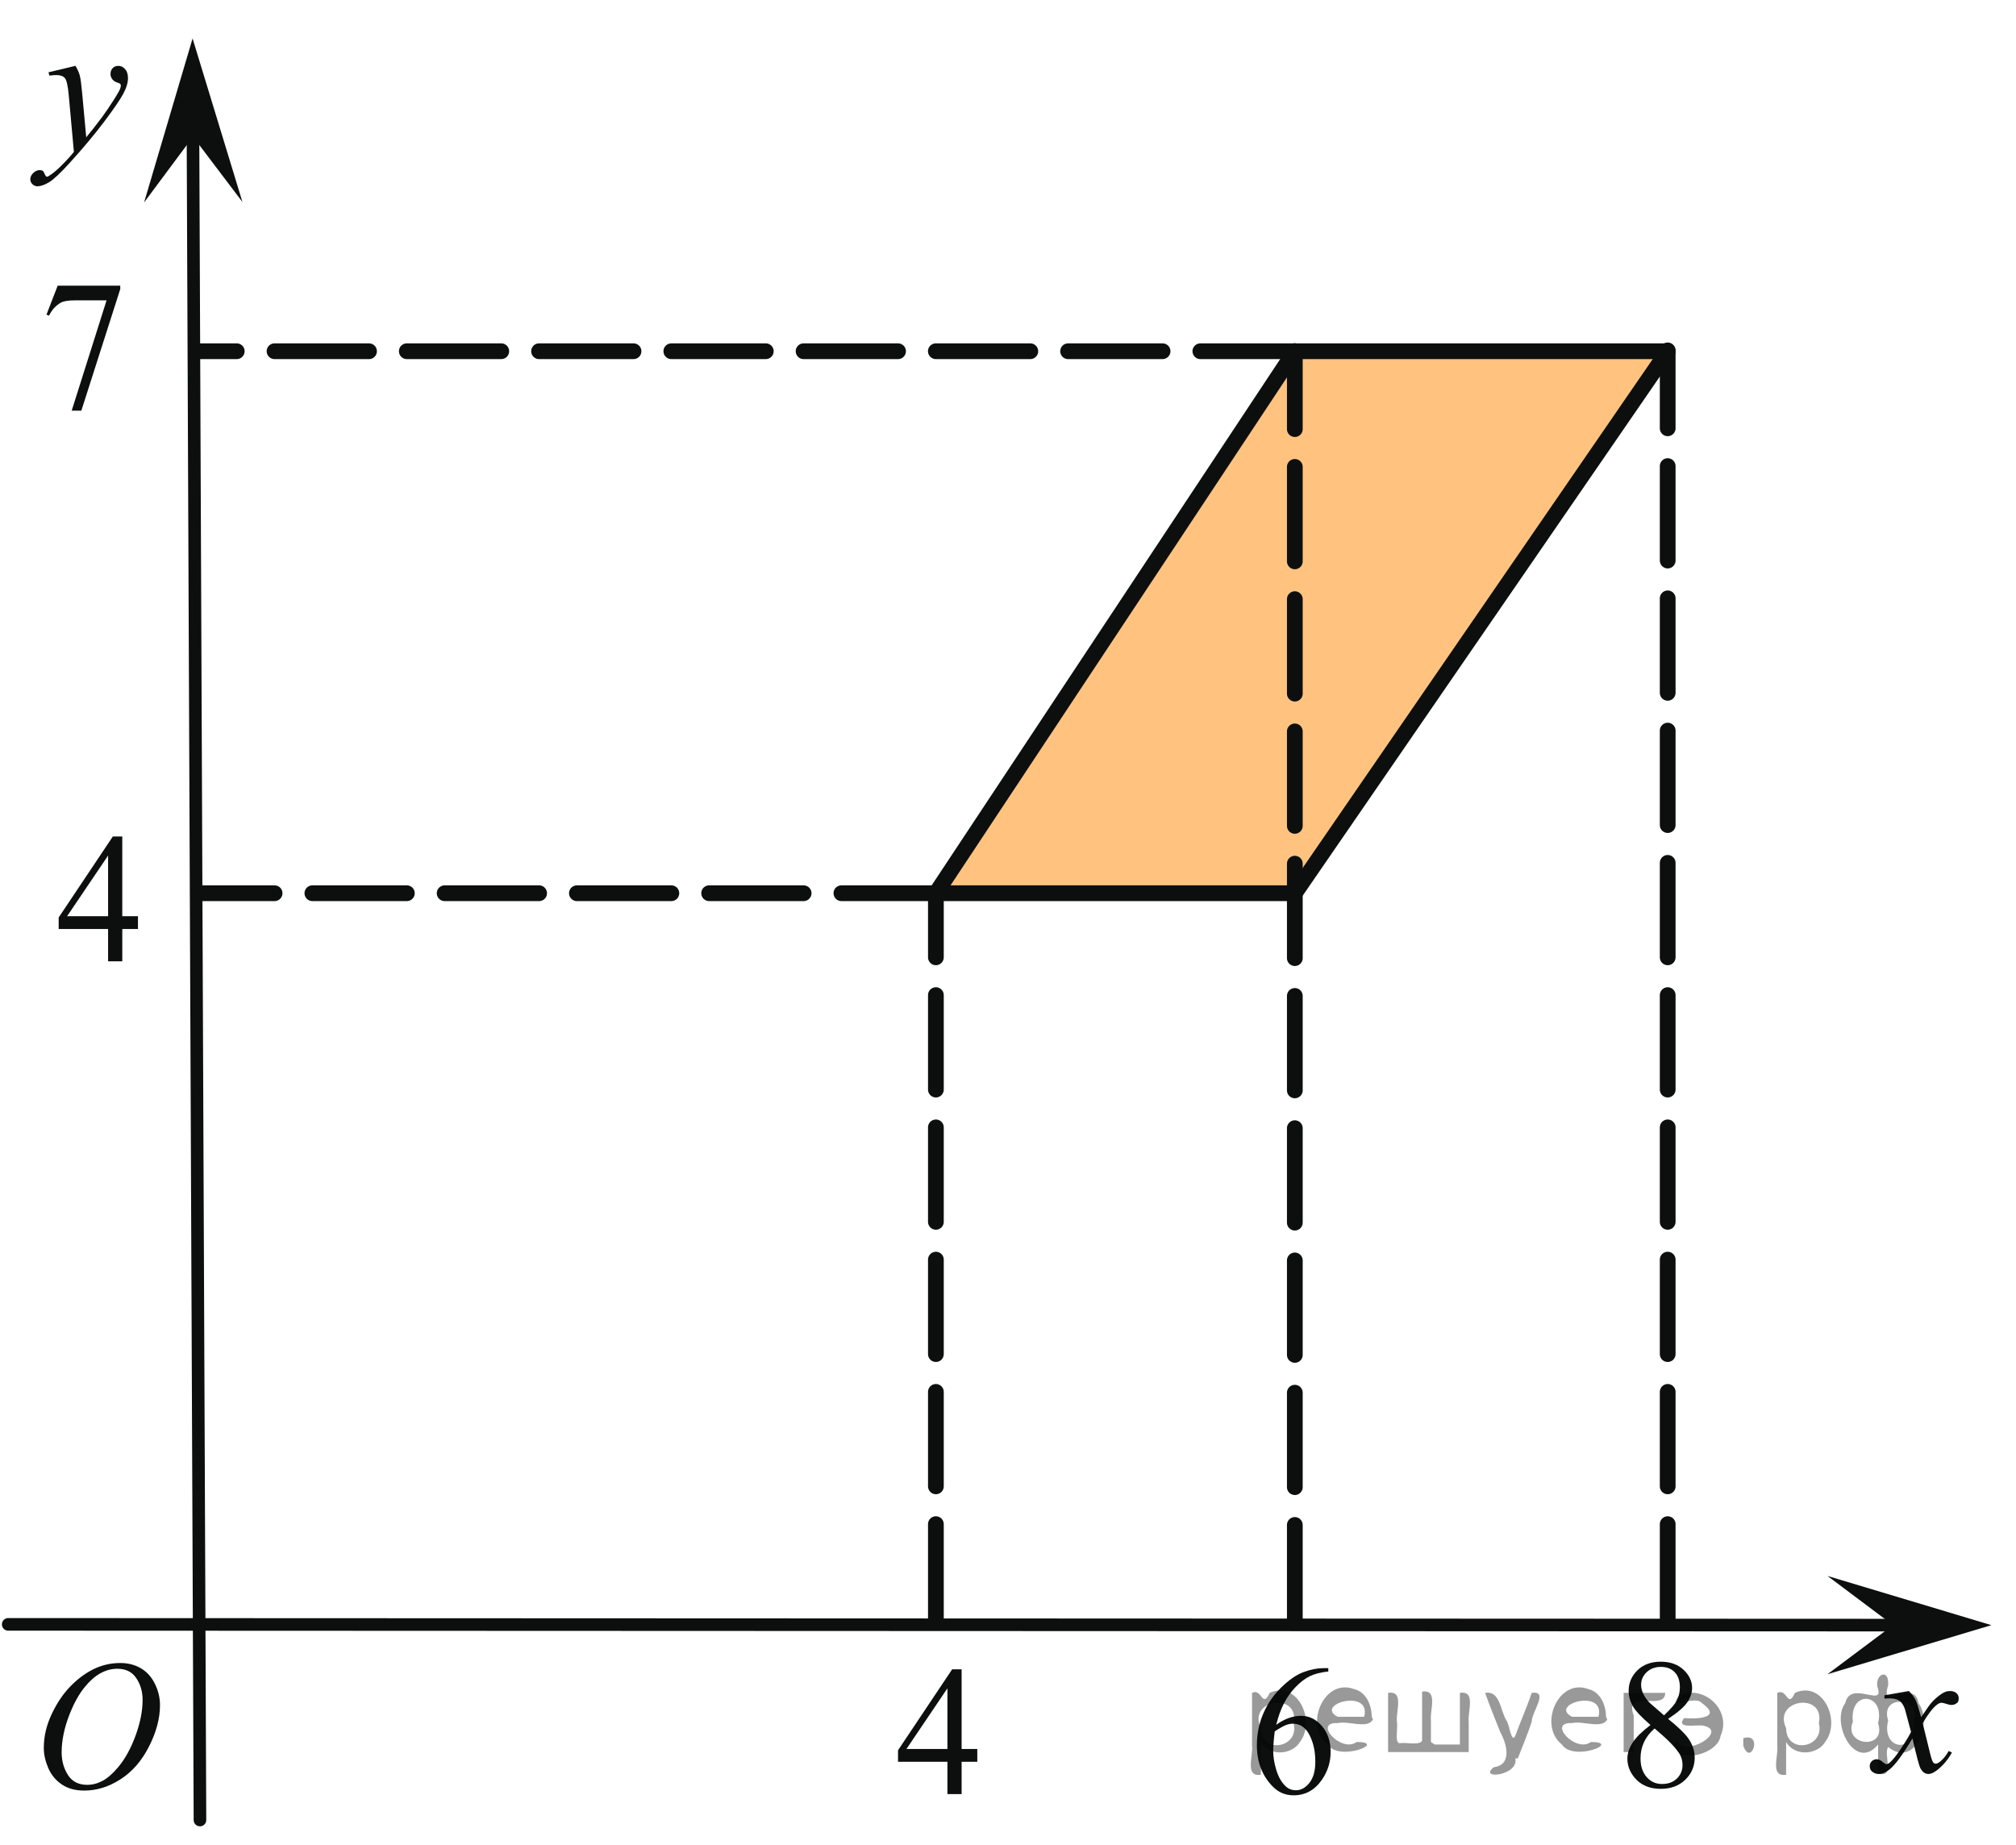 <?xml version="1.0" encoding="utf-8"?>
<!-- Generator: Adobe Illustrator 16.0.0, SVG Export Plug-In . SVG Version: 6.00 Build 0)  -->
<!DOCTYPE svg PUBLIC "-//W3C//DTD SVG 1.1//EN" "http://www.w3.org/Graphics/SVG/1.1/DTD/svg11.dtd">
<svg version="1.1" id="Слой_1" xmlns="http://www.w3.org/2000/svg" xmlns:xlink="http://www.w3.org/1999/xlink" x="0px" y="0px"
	 width="160.05px" height="146.457px" viewBox="0 0 160.05 146.457" enable-background="new 0 0 160.05 146.457"
	 xml:space="preserve">
<g>
	<g>
		<defs>
			<rect id="SVGID_1_" width="160.05" height="146.328"/>
		</defs>
		<clipPath id="SVGID_2_">
			<use xlink:href="#SVGID_1_"  overflow="visible"/>
		</clipPath>
	</g>
</g>
<polygon opacity="0.5" fill="#FF8800" enable-background="new    " points="74.3,70.915 102.796,27.885 132.398,27.885 
	102.796,70.915 74.3,70.915 "/>
<polygon fill="none" stroke="#0D0F0F" stroke-width="1.25" stroke-linecap="round" stroke-linejoin="round" stroke-miterlimit="8" points="
	74.3,70.915 102.796,27.885 132.398,27.885 102.796,70.915 74.3,70.915 "/>
<line fill="none" stroke="#0D0F0F" stroke-linecap="round" stroke-linejoin="round" stroke-miterlimit="8" x1="15.875" y1="144.495" x2="15.321" y2="10.854"/>
<polygon fill="#0D0F0F" points="15.322,10.854 11.44,16.071 15.289,3.055 19.248,16.038 "/>
<g>
	<g>
		<defs>
			<rect id="SVGID_3_" x="0.729" y="128.648" width="15.289" height="17.289"/>
		</defs>
		<clipPath id="SVGID_4_">
			<use xlink:href="#SVGID_3_"  overflow="visible"/>
		</clipPath>
		<g clip-path="url(#SVGID_4_)">
			<path fill="#0D0F0F" d="M9.547,132.029c0.616,0,1.161,0.14,1.636,0.418c0.475,0.277,0.846,0.689,1.115,1.236
				c0.27,0.545,0.404,1.109,0.404,1.695c0,1.038-0.289,2.128-0.866,3.268c-0.577,1.142-1.331,2.013-2.262,2.611
				c-0.931,0.602-1.893,0.9-2.888,0.9c-0.716,0-1.315-0.166-1.796-0.497s-0.837-0.769-1.067-1.312
				c-0.23-0.543-0.346-1.068-0.346-1.578c0-0.904,0.208-1.799,0.626-2.683c0.417-0.884,0.916-1.622,1.496-2.215
				c0.579-0.593,1.197-1.049,1.854-1.368C8.11,132.189,8.809,132.029,9.547,132.029z M9.315,132.486
				c-0.457,0-0.902,0.117-1.338,0.354s-0.868,0.622-1.297,1.157c-0.429,0.536-0.814,1.237-1.157,2.104
				c-0.419,1.065-0.629,2.073-0.629,3.021c0,0.676,0.167,1.274,0.5,1.797s0.844,0.782,1.533,0.782c0.416,0,0.823-0.107,1.222-0.322
				c0.399-0.214,0.815-0.58,1.249-1.1c0.543-0.652,0.999-1.484,1.369-2.497s0.554-1.956,0.554-2.832c0-0.647-0.167-1.222-0.5-1.718
				C10.487,132.734,9.985,132.486,9.315,132.486z"/>
		</g>
	</g>
</g>
<g>
	<g>
		<defs>
			<rect id="SVGID_5_" x="145.773" y="131.441" width="12.232" height="13.195"/>
		</defs>
		<clipPath id="SVGID_6_">
			<use xlink:href="#SVGID_5_"  overflow="visible"/>
		</clipPath>
		<g clip-path="url(#SVGID_6_)">
			<path fill="#0D0F0F" d="M151.55,134.254c0.238,0.246,0.418,0.491,0.539,0.737c0.088,0.17,0.23,0.616,0.432,1.34l0.643-0.937
				c0.17-0.228,0.377-0.442,0.621-0.647c0.242-0.206,0.457-0.347,0.643-0.422c0.115-0.048,0.244-0.071,0.387-0.071
				c0.209,0,0.376,0.055,0.5,0.163s0.186,0.241,0.186,0.397c0,0.179-0.035,0.302-0.108,0.367c-0.136,0.118-0.292,0.178-0.468,0.178
				c-0.103,0-0.211-0.021-0.327-0.063c-0.229-0.075-0.384-0.112-0.46-0.112c-0.117,0-0.256,0.065-0.416,0.197
				c-0.303,0.246-0.662,0.721-1.081,1.426l0.599,2.438c0.094,0.374,0.172,0.597,0.233,0.67c0.063,0.072,0.127,0.109,0.19,0.109
				c0.102,0,0.221-0.055,0.356-0.162c0.269-0.219,0.496-0.502,0.687-0.852l0.256,0.127c-0.308,0.559-0.695,1.021-1.168,1.391
				c-0.269,0.207-0.494,0.312-0.68,0.312c-0.271,0-0.488-0.147-0.648-0.446c-0.104-0.185-0.314-0.979-0.635-2.381
				c-0.761,1.28-1.369,2.104-1.826,2.473c-0.297,0.236-0.584,0.354-0.86,0.354c-0.194,0-0.372-0.067-0.533-0.205
				c-0.116-0.104-0.175-0.243-0.175-0.418c0-0.155,0.054-0.286,0.16-0.391c0.107-0.104,0.238-0.155,0.395-0.155
				c0.155,0,0.321,0.075,0.496,0.227c0.127,0.108,0.225,0.164,0.292,0.164c0.06,0,0.134-0.039,0.228-0.113
				c0.229-0.18,0.539-0.567,0.935-1.162c0.394-0.596,0.651-1.025,0.772-1.29c-0.301-1.147-0.465-1.756-0.488-1.821
				c-0.112-0.308-0.258-0.523-0.438-0.652c-0.182-0.127-0.445-0.19-0.797-0.19c-0.111,0-0.24,0.005-0.387,0.015v-0.256
				L151.55,134.254z"/>
		</g>
	</g>
</g>
<g>
	<g>
		<defs>
			<rect id="SVGID_7_" x="-0.271" y="2.402" width="13.597" height="15.861"/>
		</defs>
		<clipPath id="SVGID_8_">
			<use xlink:href="#SVGID_7_"  overflow="visible"/>
		</clipPath>
		<g clip-path="url(#SVGID_8_)">
			<path fill="#0D0F0F" d="M5.991,5.228c0.166,0.274,0.28,0.531,0.343,0.77c0.063,0.239,0.126,0.709,0.19,1.409L6.845,10.9
				c0.292-0.341,0.716-0.88,1.271-1.619c0.268-0.359,0.599-0.849,0.993-1.469c0.238-0.379,0.385-0.644,0.438-0.795
				c0.029-0.075,0.044-0.153,0.044-0.234c0-0.052-0.017-0.095-0.051-0.128C9.506,6.622,9.417,6.583,9.273,6.538
				S9.011,6.41,8.916,6.289S8.773,6.03,8.773,5.874c0-0.194,0.059-0.35,0.175-0.469c0.117-0.118,0.263-0.177,0.438-0.177
				c0.214,0,0.397,0.086,0.548,0.259c0.151,0.173,0.227,0.411,0.227,0.714c0,0.374-0.131,0.801-0.395,1.281
				c-0.263,0.48-0.77,1.217-1.519,2.211c-0.75,0.994-1.658,2.078-2.724,3.251c-0.735,0.809-1.281,1.319-1.636,1.53
				c-0.355,0.21-0.66,0.316-0.913,0.316c-0.151,0-0.284-0.056-0.398-0.167c-0.114-0.111-0.171-0.24-0.171-0.387
				c0-0.185,0.079-0.353,0.237-0.504c0.158-0.152,0.33-0.227,0.515-0.227c0.097,0,0.178,0.021,0.241,0.063
				c0.039,0.024,0.082,0.091,0.128,0.203c0.046,0.111,0.089,0.186,0.128,0.224c0.024,0.023,0.053,0.035,0.087,0.035
				c0.029,0,0.081-0.023,0.153-0.071c0.268-0.161,0.58-0.417,0.935-0.767c0.467-0.464,0.813-0.842,1.037-1.136l-0.408-4.5
				C5.39,6.813,5.288,6.361,5.151,6.201C5.015,6.04,4.786,5.959,4.464,5.959c-0.102,0-0.285,0.014-0.548,0.042L3.851,5.739
				L5.991,5.228z"/>
		</g>
	</g>
</g>
<line fill="none" stroke="#0D0F0F" stroke-linecap="round" stroke-linejoin="round" stroke-miterlimit="8" x1="0.651" y1="128.961" x2="150.291" y2="129.021"/>
<polygon fill="#0D0F0F" points="150.291,129.021 145.087,125.119 158.098,129.023 145.083,132.919 "/>
<g>
	<g>
		<defs>
			<rect id="SVGID_9_" x="68.718" y="129.104" width="11.45" height="15.988"/>
		</defs>
		<clipPath id="SVGID_10_">
			<use xlink:href="#SVGID_9_"  overflow="visible"/>
		</clipPath>
		<g clip-path="url(#SVGID_10_)">
			<path fill="#0D0F0F" d="M77.587,138.855v1.017h-1.244v2.563h-1.127v-2.563h-3.922v-0.916l4.298-6.427h0.751v6.326H77.587z
				 M75.216,138.855v-4.816l-3.253,4.816H75.216z"/>
		</g>
	</g>
</g>
<g>
	<g>
		<defs>
			<rect id="SVGID_11_" x="97.071" y="129.019" width="11.451" height="17.354"/>
		</defs>
		<clipPath id="SVGID_12_">
			<use xlink:href="#SVGID_11_"  overflow="visible"/>
		</clipPath>
		<g clip-path="url(#SVGID_12_)">
			<path fill="#0D0F0F" d="M105.454,132.437v0.266c-0.602,0.063-1.093,0.188-1.473,0.376c-0.381,0.188-0.758,0.478-1.129,0.864
				s-0.678,0.817-0.922,1.294c-0.244,0.476-0.447,1.04-0.611,1.696c0.656-0.475,1.314-0.711,1.977-0.711
				c0.633,0,1.182,0.269,1.646,0.803c0.464,0.535,0.696,1.225,0.696,2.065c0,0.813-0.234,1.554-0.703,2.224
				c-0.564,0.813-1.313,1.219-2.241,1.219c-0.634,0-1.171-0.221-1.613-0.659c-0.864-0.854-1.298-1.965-1.298-3.327
				c0-0.87,0.166-1.697,0.499-2.48c0.332-0.783,0.808-1.479,1.425-2.086c0.617-0.607,1.208-1.017,1.773-1.228
				c0.563-0.21,1.091-0.315,1.578-0.315H105.454L105.454,132.437z M101.203,137.456c-0.082,0.646-0.123,1.166-0.123,1.563
				c0,0.459,0.081,0.959,0.243,1.496c0.161,0.537,0.4,0.965,0.721,1.279c0.232,0.225,0.516,0.337,0.848,0.337
				c0.396,0,0.75-0.196,1.063-0.588c0.312-0.392,0.468-0.951,0.468-1.678c0-0.817-0.154-1.525-0.465-2.123
				c-0.311-0.597-0.749-0.896-1.318-0.896c-0.174,0-0.358,0.037-0.558,0.113C101.883,137.037,101.59,137.202,101.203,137.456z"/>
		</g>
	</g>
</g>
<g>
	<g>
		<defs>
			<rect id="SVGID_13_" x="126.672" y="128.504" width="11.451" height="17.355"/>
		</defs>
		<clipPath id="SVGID_14_">
			<use xlink:href="#SVGID_13_"  overflow="visible"/>
		</clipPath>
		<g clip-path="url(#SVGID_14_)">
			<path fill="#0D0F0F" d="M131.033,136.951c-0.733-0.631-1.206-1.139-1.418-1.521c-0.212-0.382-0.317-0.777-0.317-1.189
				c0-0.631,0.232-1.174,0.696-1.631c0.466-0.457,1.082-0.686,1.853-0.686c0.748,0,1.35,0.213,1.805,0.639
				c0.456,0.426,0.684,0.91,0.684,1.455c0,0.363-0.123,0.733-0.369,1.111s-0.759,0.822-1.537,1.334
				c0.803,0.65,1.332,1.161,1.593,1.534c0.347,0.487,0.52,1.002,0.52,1.542c0,0.684-0.247,1.268-0.745,1.753
				c-0.496,0.485-1.146,0.728-1.953,0.728c-0.881,0-1.565-0.289-2.058-0.867c-0.394-0.463-0.588-0.971-0.588-1.521
				c0-0.43,0.138-0.856,0.413-1.278C129.883,137.93,130.36,137.463,131.033,136.951z M131.355,137.224
				c-0.378,0.335-0.658,0.699-0.841,1.095c-0.183,0.395-0.273,0.82-0.273,1.278c0,0.617,0.161,1.11,0.482,1.481
				c0.32,0.369,0.729,0.556,1.227,0.556c0.492,0,0.887-0.146,1.182-0.438c0.297-0.291,0.444-0.646,0.444-1.062
				c0-0.344-0.086-0.651-0.26-0.925C132.992,138.703,132.338,138.041,131.355,137.224z M132.107,136.184
				c0.547-0.516,0.893-0.923,1.038-1.222s0.219-0.638,0.219-1.015c0-0.502-0.134-0.896-0.402-1.181
				c-0.27-0.284-0.636-0.427-1.101-0.427c-0.466,0-0.843,0.141-1.136,0.423c-0.291,0.282-0.438,0.612-0.438,0.989
				c0,0.249,0.061,0.497,0.182,0.746s0.293,0.484,0.517,0.71L132.107,136.184z"/>
		</g>
	</g>
</g>
<g>
	<g>
		<defs>
			<rect id="SVGID_15_" x="2.095" y="62.998" width="11.451" height="15.988"/>
		</defs>
		<clipPath id="SVGID_16_">
			<use xlink:href="#SVGID_15_"  overflow="visible"/>
		</clipPath>
		<g clip-path="url(#SVGID_16_)">
			<path fill="#0D0F0F" d="M10.953,72.739v1.017H9.709v2.563H8.582v-2.563H4.659v-0.917l4.298-6.427h0.751v6.327H10.953z
				 M8.582,72.739v-4.816l-3.253,4.816H8.582z"/>
		</g>
	</g>
</g>
<g>
	<g>
		<defs>
			<rect id="SVGID_17_" x="1.054" y="19.058" width="11.451" height="17.354"/>
		</defs>
		<clipPath id="SVGID_18_">
			<use xlink:href="#SVGID_17_"  overflow="visible"/>
		</clipPath>
		<g clip-path="url(#SVGID_18_)">
			<path fill="#0D0F0F" d="M4.579,22.679h4.968v0.272l-3.089,9.651H5.692l2.768-8.755H5.911c-0.515,0-0.881,0.064-1.1,0.193
				c-0.383,0.22-0.69,0.56-0.922,1.019L3.69,24.981L4.579,22.679z"/>
		</g>
	</g>
</g>
<line fill="none" stroke="#0D0F0F" stroke-width="1.25" stroke-linecap="round" stroke-linejoin="round" stroke-miterlimit="8" stroke-dasharray="7.5,3" x1="74.3" y1="128.504" x2="74.3" y2="70.915"/>
<line fill="none" stroke="#0D0F0F" stroke-width="1.25" stroke-linecap="round" stroke-linejoin="round" stroke-miterlimit="8" stroke-dasharray="7.5,3" x1="74.3" y1="70.915" x2="15.939" y2="70.915"/>
<line fill="none" stroke="#0D0F0F" stroke-width="1.25" stroke-linecap="round" stroke-linejoin="round" stroke-miterlimit="8" stroke-dasharray="7.5,3" x1="102.796" y1="128.568" x2="102.796" y2="27.885"/>
<line fill="none" stroke="#0D0F0F" stroke-width="1.25" stroke-linecap="round" stroke-linejoin="round" stroke-miterlimit="8" stroke-dasharray="7.5,3" x1="132.398" y1="128.504" x2="132.398" y2="27.819"/>
<line fill="none" stroke="#0D0F0F" stroke-width="1.25" stroke-linecap="round" stroke-linejoin="round" stroke-miterlimit="8" stroke-dasharray="7.5,3" x1="102.796" y1="27.885" x2="15.598" y2="27.885"/>
<g style="stroke:none;fill:#000;fill-opacity:0.4" > <path d="m 100.1,138.4 c 0,0.8 0,1.6 0,2.5 -1.3,0.2 -0.6,-1.5 -0.7,-2.3 0,-1.4 0,-2.8 0,-4.2 0.8,-0.4 0.8,1.3 1.4,0.0 2.2,-1.0 3.7,2.2 2.4,3.9 -0.6,1.0 -2.4,1.2 -3.1,0.0 z m 2.6,-1.6 c 0.5,-2.5 -3.7,-1.9 -2.6,0.4 0.0,2.1 3.1,1.6 2.6,-0.4 z" /> <path d="m 109.0,136.5 c -0.4,0.8 -1.9,0.1 -2.8,0.3 -2.0,-0.1 0.3,2.4 1.5,1.5 2.5,0.0 -1.4,1.6 -2.3,0.2 -1.9,-1.5 -0.3,-5.3 2.1,-4.4 0.9,0.2 1.4,1.2 1.4,2.2 z m -0.7,-0.2 c 0.6,-2.3 -4.0,-1.0 -2.1,0.0 0.7,0 1.4,-0.0 2.1,-0.0 z" /> <path d="m 113.9,138.5 c 0.6,0 1.3,0 2.0,0 0,-1.3 0,-2.7 0,-4.1 1.3,-0.2 0.6,1.5 0.7,2.3 0,0.8 0,1.6 0,2.4 -2.1,0 -4.2,0 -6.4,0 0,-1.5 0,-3.1 0,-4.7 1.3,-0.2 0.6,1.5 0.7,2.3 0.1,0.5 -0.2,1.6 0.2,1.7 0.5,-0.1 1.6,0.2 1.8,-0.2 0,-1.3 0,-2.6 0,-3.9 1.3,-0.2 0.6,1.5 0.7,2.3 0,0.5 0,1.1 0,1.7 z" /> <path d="m 120.3,139.6 c 0.3,1.4 -3.0,1.7 -1.7,0.7 1.5,-0.2 1.0,-1.9 0.5,-2.8 -0.4,-1.0 -0.8,-2.0 -1.2,-3.1 1.2,-0.2 1.2,1.4 1.7,2.2 0.2,0.2 0.4,1.9 0.7,1.2 0.4,-1.1 0.9,-2.2 1.3,-3.4 1.4,-0.2 0.0,1.5 -0.0,2.3 -0.3,0.9 -0.7,1.9 -1.1,2.9 z" /> <path d="m 127.6,136.5 c -0.4,0.8 -1.9,0.1 -2.8,0.3 -2.0,-0.1 0.3,2.4 1.5,1.5 2.5,0.0 -1.4,1.6 -2.3,0.2 -1.9,-1.5 -0.3,-5.3 2.1,-4.4 0.9,0.2 1.4,1.2 1.4,2.2 z m -0.7,-0.2 c 0.6,-2.3 -4.0,-1.0 -2.1,0.0 0.7,0 1.4,-0.0 2.1,-0.0 z" /> <path d="m 128.9,139.1 c 0,-1.5 0,-3.1 0,-4.7 1.1,0 2.2,0 3.3,0 0.0,1.5 -3.3,-0.4 -2.5,1.8 0,0.9 0,1.9 0,2.9 -0.2,0 -0.5,0 -0.7,0 z" /> <path d="m 133.1,138.2 c 0.7,1.4 4.2,-0.8 2.1,-1.2 -0.5,-0.1 -2.2,0.3 -1.5,-0.6 1.0,0.1 3.1,0.0 1.4,-1.2 -0.6,-0.7 -2.8,0.8 -1.8,-0.6 2.0,-0.9 4.2,1.2 3.3,3.2 -0.2,1.5 -3.5,2.3 -3.6,0.7 l 0,-0.1 0,-0.0 0,0 z" /> <path d="m 138.4,138.0 c 1.6,-0.5 0.6,2.3 -0.0,0.6 -0.0,-0.2 0.0,-0.4 0.0,-0.6 z" /> <path d="m 141.8,138.4 c 0,0.8 0,1.6 0,2.5 -1.3,0.2 -0.6,-1.5 -0.7,-2.3 0,-1.4 0,-2.8 0,-4.2 0.8,-0.4 0.8,1.3 1.4,0.0 2.2,-1.0 3.7,2.2 2.4,3.9 -0.6,1.0 -2.4,1.2 -3.1,0.0 z m 2.6,-1.6 c 0.5,-2.5 -3.7,-1.9 -2.6,0.4 0.0,2.1 3.1,1.6 2.6,-0.4 z" /> <path d="m 147.1,136.7 c -0.8,1.9 2.7,2.3 2.0,0.1 0.6,-2.4 -2.3,-2.7 -2.0,-0.1 z m 2.0,4.2 c 0,-0.8 0,-1.6 0,-2.4 -1.8,2.2 -3.8,-1.7 -2.6,-3.3 0.4,-1.8 3.0,0.3 2.6,-1.1 -0.4,-1.1 0.9,-1.8 0.8,-0.3 -0.7,2.2 2.1,-0.6 2.4,1.4 1.2,1.6 -0.3,5.2 -2.4,3.5 -0.4,0.6 0.6,2.5 -0.8,2.1 z m 2.8,-4.2 c 0.8,-1.9 -2.7,-2.3 -2.0,-0.1 -0.6,2.4 2.3,2.7 2.0,0.1 z" /> </g></svg>

<!--File created and owned by https://sdamgia.ru. Copying is prohibited. All rights reserved.-->
